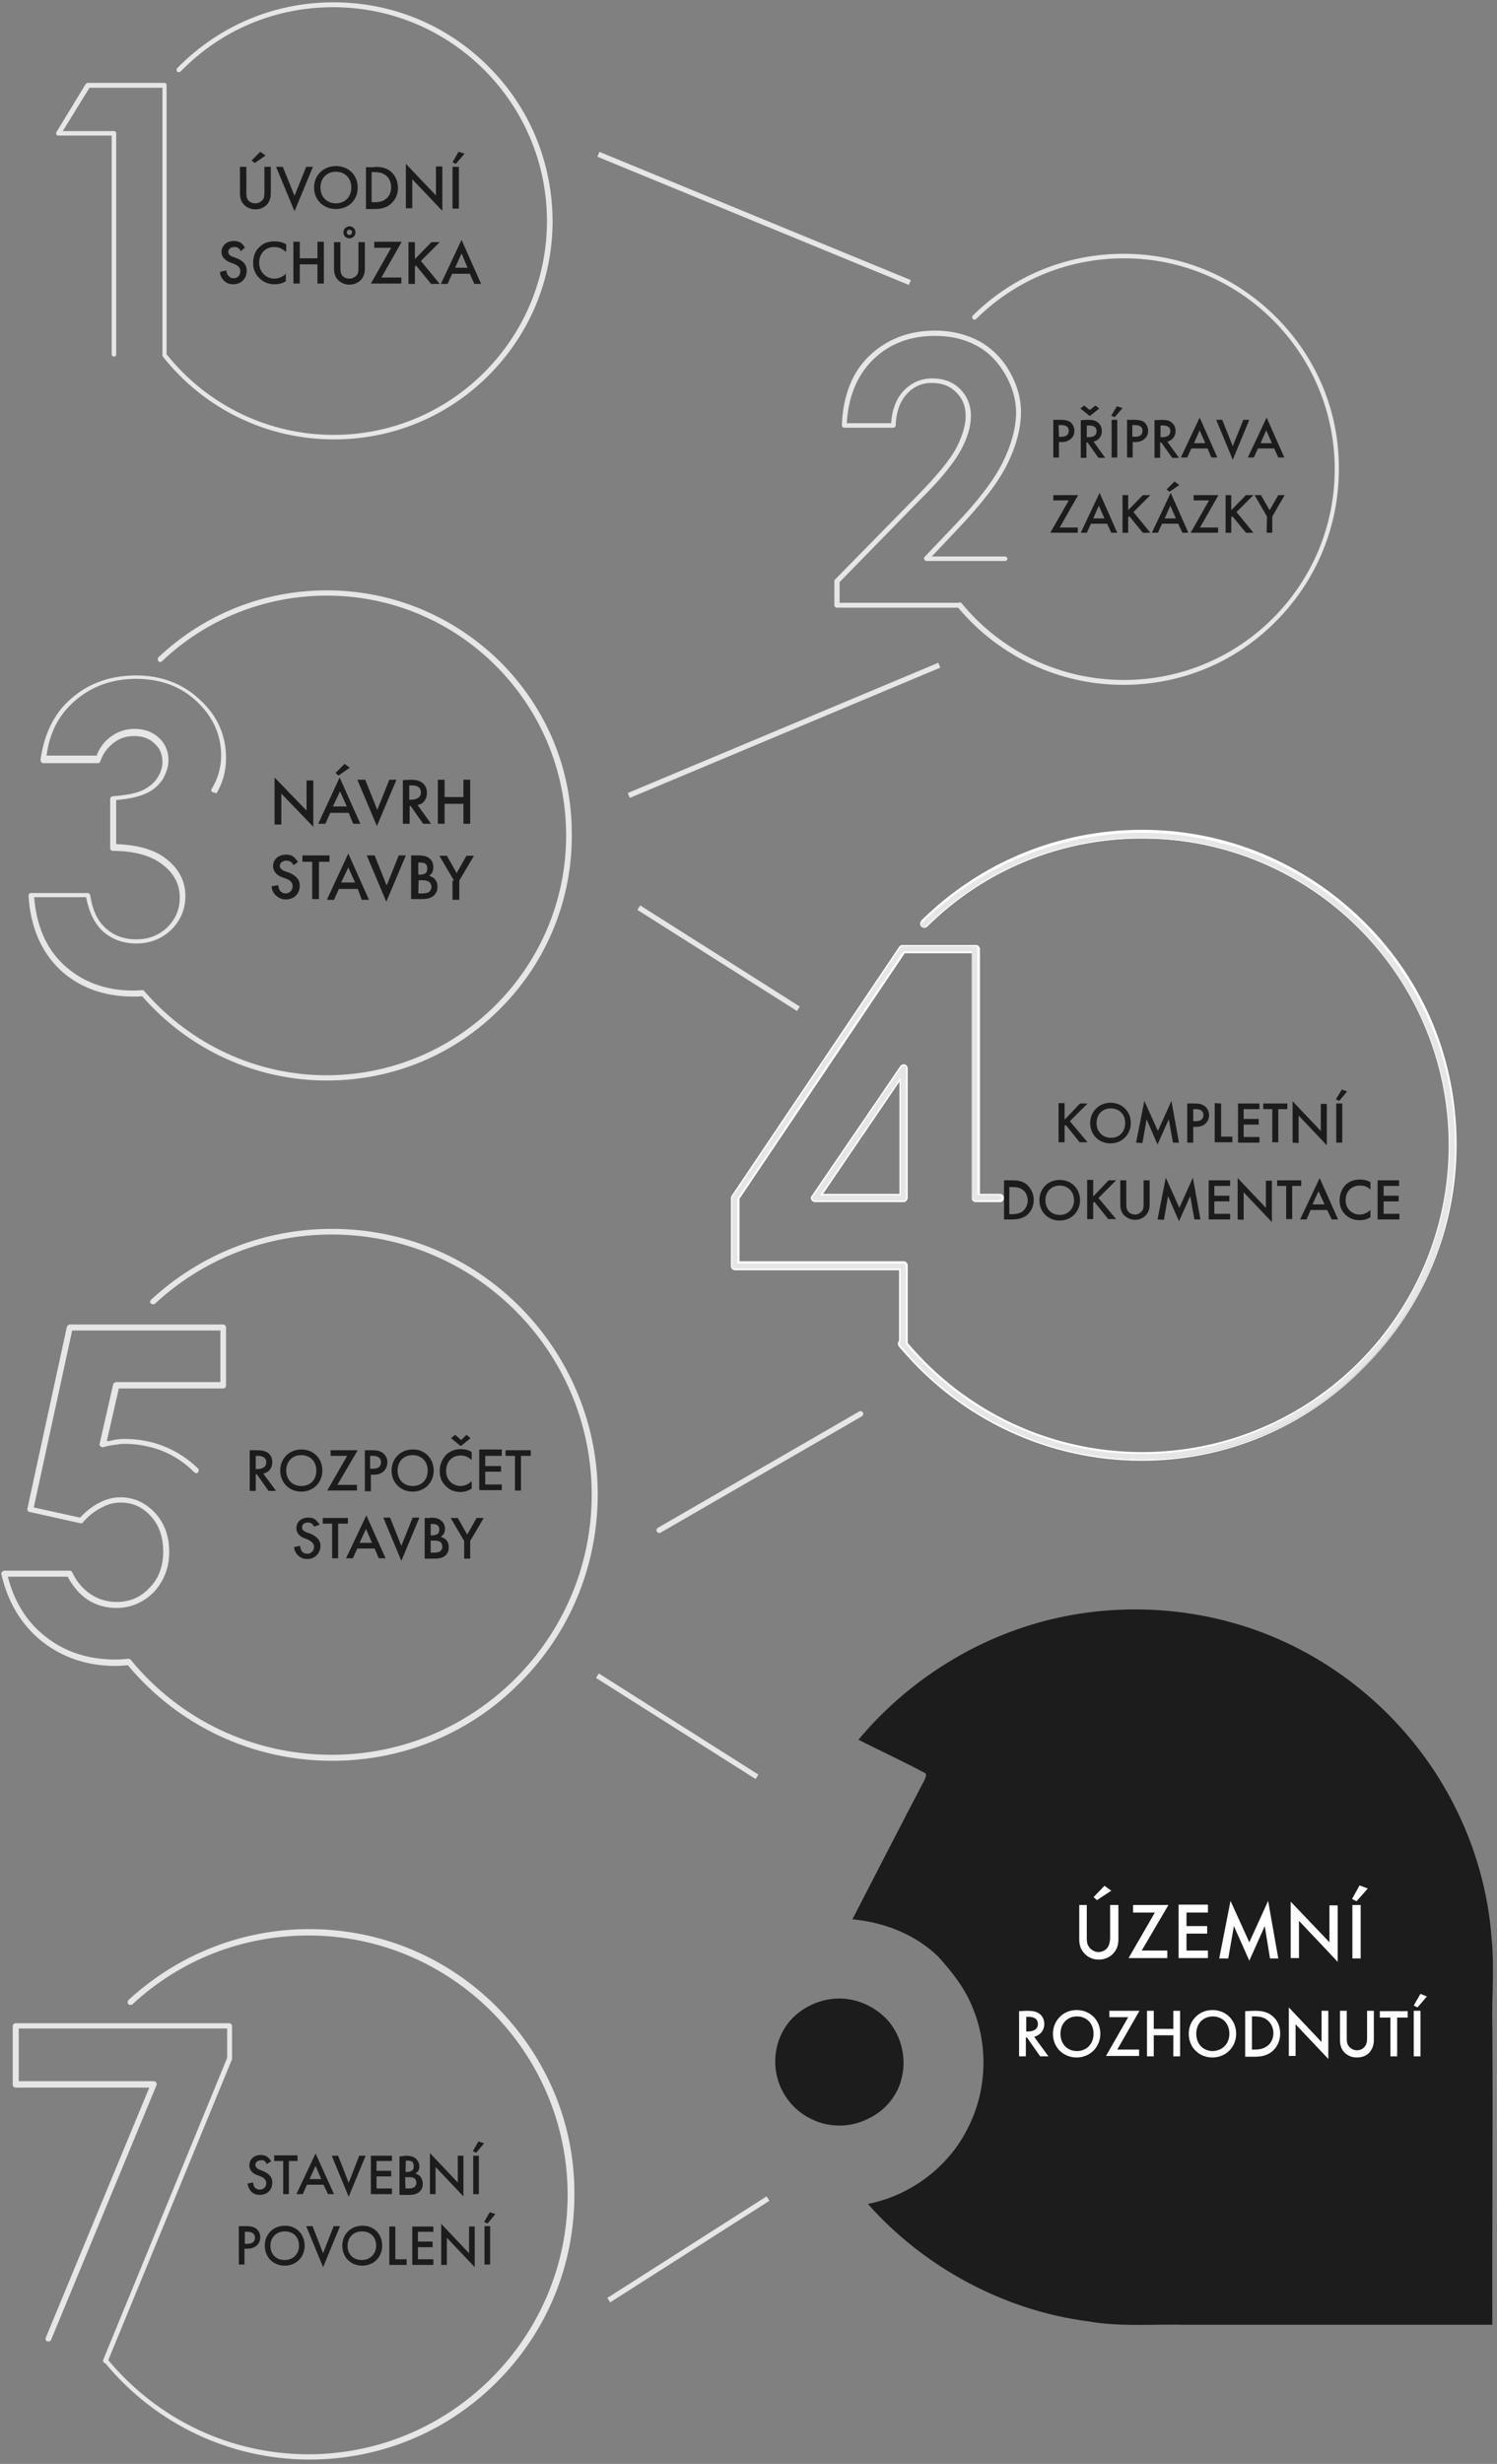 <?xml version="1.0" encoding="UTF-8" standalone="no"?><!DOCTYPE svg PUBLIC "-//W3C//DTD SVG 1.1//EN" "http://www.w3.org/Graphics/SVG/1.1/DTD/svg11.dtd"><svg width="100%" height="100%" viewBox="0 0 1658 2727" version="1.1" xmlns="http://www.w3.org/2000/svg" xmlns:xlink="http://www.w3.org/1999/xlink" xml:space="preserve" xmlns:serif="http://www.serif.com/" style="fill-rule:evenodd;clip-rule:evenodd;stroke-linejoin:round;stroke-miterlimit:2;"><rect x="0" y="0" width="1658" height="2727" fill="#808080" stroke="none"/><rect id="Artboard1" x="0" y="0" width="1657.42" height="2726.83" style="fill:none;"/><path d="M540.764,73.399c-45.834,-45.833 -106.667,-70.833 -171.25,-70.833c-65.834,0 -127.084,25.833 -173.334,72.917c-0.833,0.833 -0.833,2.5 0,3.75c0.834,0.833 2.5,0.833 3.75,-0c45,-46.25 105,-71.25 169.167,-71.25c130.417,-0 236.667,106.25 236.667,236.666c-0,130.417 -105.834,236.667 -236.25,236.667c-72.084,0 -139.584,-32.5 -185,-89.167l-0,-297.916c-0,-1.667 -1.25,-2.5 -2.5,-2.5l-84.584,-0c-0.833,-0 -1.666,0.416 -2.5,1.25l-32.5,53.333c-0.416,0.833 -0.416,2.083 0,2.5c0.417,0.833 1.25,1.25 2.5,1.25l58.75,0l0,242.083c0,1.667 1.25,2.5 2.5,2.5c1.667,0 2.5,-1.25 2.5,-2.5l0,-244.583c0,-1.667 -1.25,-2.5 -2.5,-2.5l-56.666,0l29.583,-47.917l80.833,0l0,295.417c0,0.417 0,1.25 0.417,2.083c46.25,58.334 115.417,91.667 189.583,91.667c64.584,0 125.417,-25 171.25,-70.833c45.834,-45.834 70.834,-106.667 70.834,-171.25c-0.417,-64.584 -25.417,-125.417 -71.25,-170.834Z" style="fill:#e6e6e6;fill-rule:nonzero;"/><g><path d="M272.847,184.649l0,27.917c0,2.5 0,5.417 1.25,7.917c1.25,2.5 4.583,4.583 8.75,4.583c4.167,0 7.083,-2.5 8.75,-4.583c1.25,-2.5 1.25,-5.417 1.25,-7.917l0,-27.917l7.083,0l0,29.584c0,3.75 -0.833,7.916 -4.166,12.083c-2.5,2.5 -6.667,5.417 -12.917,5.417c-6.25,-0 -10.417,-2.917 -12.917,-5.417c-3.333,-3.75 -4.166,-8.333 -4.166,-12.083l-0,-29.584l7.083,0Zm5.833,-7.083l9.584,-9.583l5.833,4.166l-12.083,8.334l-3.334,-2.917Z" style="fill:#1c1c1c;fill-rule:nonzero;"/><path d="M313.264,184.649l12.916,32.084l12.917,-32.084l7.5,0l-20.417,49.167l-20.416,-49.167l7.5,0Z" style="fill:#1c1c1c;fill-rule:nonzero;"/><path d="M396.18,207.566c0,13.75 -10,23.75 -24.166,23.75c-14.167,0 -24.167,-10.417 -24.167,-23.75c0,-13.333 10,-23.75 24.167,-23.75c14.166,0 24.166,10 24.166,23.75Zm-7.083,0c0,-10.417 -7.083,-17.5 -17.083,-17.5c-10,0 -17.084,7.083 -17.084,17.5c0,10.417 7.084,17.5 17.084,17.5c10,0 17.083,-7.083 17.083,-17.5Z" style="fill:#1c1c1c;fill-rule:nonzero;"/><path d="M414.93,184.649c6.25,0 12.084,0.834 17.084,4.584c5.416,4.166 8.75,10.833 8.75,18.75c-0,7.916 -3.334,14.166 -9.167,18.75c-5.417,3.75 -10.417,4.583 -17.083,4.583l-9.167,0l0,-46.25l9.583,0l0,-0.417Zm-3.333,39.167l3.333,0c3.334,0 8.334,-0.417 12.084,-3.333c3.333,-2.5 6.25,-6.667 6.25,-13.334c-0,-6.25 -2.917,-10.833 -6.25,-13.333c-4.167,-2.917 -8.75,-3.333 -12.5,-3.333l-2.917,-0l0,33.333Z" style="fill:#1c1c1c;fill-rule:nonzero;"/><path d="M449.514,230.483l-0,-49.167l33.333,35l0,-32.083l7.083,-0l0,49.166l-33.333,-35l0,32.084l-7.083,-0Z" style="fill:#1c1c1c;fill-rule:nonzero;"/><path d="M514.514,170.066l-9.584,11.25l-3.75,-1.667l6.667,-11.666l6.667,2.083Zm-6.25,14.583l-0,46.25l-7.084,0l0,-46.25l7.084,0Z" style="fill:#1c1c1c;fill-rule:nonzero;"/><path d="M266.597,277.983c-0.417,-0.834 -0.833,-2.084 -2.083,-2.917c-1.25,-1.25 -2.917,-1.667 -5,-1.667c-4.167,0 -6.667,2.5 -6.667,5.417c0,1.25 0.417,3.75 5,5.417l4.583,1.666c8.334,3.334 10.834,8.334 10.834,13.75c-0,8.75 -6.25,15 -15,15c-5.417,0 -8.334,-2.083 -10.834,-4.583c-2.5,-2.917 -3.75,-5.833 -3.75,-9.167l7.084,-1.666c-0,2.083 0.833,4.583 2.083,5.833c1.25,1.667 3.333,2.917 5.833,2.917c4.167,-0 7.5,-2.917 7.5,-7.917c0,-4.583 -3.75,-6.667 -6.666,-7.917l-4.584,-1.666c-3.75,-1.667 -9.583,-4.584 -9.583,-11.667c0,-6.25 5,-12.083 13.333,-12.083c5,-0 7.917,1.666 9.167,2.916c1.25,1.25 2.5,2.5 3.333,4.584l-4.583,3.75Z" style="fill:#1c1c1c;fill-rule:nonzero;"/><path d="M316.18,278.399c-5,-4.583 -10,-5 -12.5,-5c-10,0 -16.666,7.5 -16.666,17.5c-0,9.584 7.083,17.5 17.083,17.5c5.417,0 10,-2.916 12.5,-5.416l0,8.333c-4.583,2.917 -9.583,3.333 -12.5,3.333c-8.333,0 -13.75,-3.75 -16.25,-6.25c-5.417,-5 -7.5,-10.833 -7.5,-17.5c0,-8.333 3.333,-14.583 7.5,-17.916c4.583,-4.584 10.417,-5.834 16.667,-5.834c4.166,0 8.333,0.834 12.5,3.334l-0,7.916l-0.834,0Z" style="fill:#1c1c1c;fill-rule:nonzero;"/><path d="M332.014,285.899l19.583,0l0,-18.333l7.083,0l0,46.25l-7.083,0l0,-21.25l-19.583,0l-0,21.25l-7.084,0l0,-46.25l7.084,0l-0,18.333Z" style="fill:#1c1c1c;fill-rule:nonzero;"/><path d="M377.014,267.983l-0,27.916c-0,2.5 -0,5.417 1.25,7.917c1.25,2.5 4.583,4.583 8.75,4.583c4.166,0 7.083,-2.5 8.75,-4.583c1.25,-2.5 1.25,-5.417 1.25,-7.917l-0,-27.916l7.083,-0l0,29.583c0,3.75 -0.833,7.917 -4.167,12.083c-2.5,2.5 -6.666,5.417 -12.916,5.417c-6.25,0 -10.417,-2.917 -12.917,-5.417c-3.333,-3.75 -4.167,-8.333 -4.167,-12.083l0,-29.583l7.084,-0Zm10,-17.5c3.75,-0 6.666,2.916 6.666,6.666c0,3.75 -2.916,6.667 -6.666,6.667c-3.75,0 -6.667,-2.917 -6.667,-6.667c0,-3.75 3.333,-6.666 6.667,-6.666Zm-0,9.583c1.666,0 2.916,-1.25 2.916,-2.917c0,-1.666 -1.25,-2.916 -2.916,-2.916c-1.667,-0 -2.917,1.25 -2.917,2.916c0,1.667 1.25,2.917 2.917,2.917Z" style="fill:#1c1c1c;fill-rule:nonzero;"/><path d="M422.43,307.149l22.084,0l-0,6.667l-33.75,0l22.5,-39.583l-18.75,-0l-0,-6.667l30.416,0l-22.5,39.583Z" style="fill:#1c1c1c;fill-rule:nonzero;"/><path d="M459.93,286.316l17.917,-18.333l9.167,-0l-20.834,20.833l20.834,25.417l-9.584,-0l-16.666,-20.417l-1.25,1.25l-0,19.167l-7.084,-0l0,-46.25l7.084,-0l-0,18.333l0.416,0Z" style="fill:#1c1c1c;fill-rule:nonzero;"/><path d="M520.347,302.983l-19.583,-0l-5,11.25l-7.5,-0l22.916,-48.75l21.667,48.75l-7.5,-0l-5,-11.25Zm-2.5,-6.667l-6.667,-15.833l-7.083,15.833l13.75,0Z" style="fill:#1c1c1c;fill-rule:nonzero;"/></g><path d="M1413.26,350.899c-45,-45 -105,-70 -168.75,-70c-62.917,0 -122.5,24.167 -167.084,68.334c-0.833,0.833 -0.833,2.5 0,3.75c0.834,1.25 2.5,0.833 3.75,-0c43.75,-43.334 102.084,-67.084 163.75,-67.084c128.75,0 233.334,104.584 233.334,233.334c-0,128.75 -104.584,233.333 -233.334,233.333c-70,0 -135.416,-30.833 -180,-85c-0.833,-0.833 -2.5,-1.25 -3.333,-0.417l-131.667,0l0,-22.916l90,-92.084c22.084,-21.666 36.667,-40 44.167,-53.75c7.5,-13.75 11.25,-26.666 11.25,-37.916c0,-12.084 -4.167,-22.084 -12.083,-30c-7.917,-7.917 -18.334,-11.667 -30.834,-11.667c-12.916,0 -23.333,5 -32.083,14.167c-7.917,8.75 -12.5,20.833 -13.333,35.416l-49.167,0c1.667,-29.583 11.667,-53.333 29.167,-70.416c17.916,-17.5 40.833,-26.25 68.75,-26.25c17.5,-0 32.916,3.75 45.833,10.833c13.333,7.083 23.75,17.917 31.667,31.667c7.916,13.75 12.083,27.916 12.083,42.083c0,17.083 -5,35.417 -14.583,55c-9.584,19.583 -27.917,43.75 -53.75,70.417l-32.917,34.583c-0.833,0.833 -0.833,1.667 -0.417,2.917c0.417,0.833 1.25,1.666 2.5,1.666l87.084,0c1.25,0 2.5,-1.25 2.5,-2.5c-0,-1.25 -1.25,-2.5 -2.5,-2.5l-81.25,0l28.75,-30.416c26.25,-27.5 45,-51.667 55,-72.084c10,-20.416 15,-39.583 15,-57.5c-0,-15 -4.167,-30 -12.5,-44.583c-8.334,-14.583 -19.584,-25.833 -33.75,-33.75c-14.167,-7.5 -30.417,-11.667 -48.75,-11.667c-29.167,0 -53.75,9.584 -72.917,27.917c-19.167,18.333 -29.167,44.167 -30.417,76.667c0,0.833 0,1.25 0.834,2.083c0.416,0.417 1.25,0.833 1.666,0.833l54.584,0c1.25,0 2.5,-1.25 2.5,-2.5c0.416,-14.583 4.583,-26.25 12.083,-34.583c7.5,-8.333 16.667,-12.5 27.917,-12.5c11.25,0 20,3.333 27.083,10.417c7.083,7.083 10.417,15.416 10.417,26.25c-0,10.416 -3.75,22.5 -10.417,35.416c-7.083,13.334 -21.667,30.834 -43.333,52.917l-90.834,92.5c-0.416,0.417 -0.833,1.25 -0.833,1.667l0,27.083c0,1.25 1.25,2.5 2.5,2.5l134.583,0c45.417,54.167 112.084,85.417 182.917,85.417c63.75,-0 123.75,-24.584 168.75,-70c45,-45 70,-105 70,-168.75c0.417,-63.75 -24.583,-123.334 -69.583,-168.334Z" style="fill:#e6e6e6;fill-rule:nonzero;"/><g><path d="M1175.76,464.649c2.5,0 6.25,0.417 9.166,2.084c3.334,2.5 5,6.25 5,10c0,2.5 -0.416,6.25 -4.166,9.166c-3.334,2.917 -7.084,3.334 -10,3.334l-2.917,-0l0,17.083l-6.25,0l0,-41.667l9.167,0Zm-2.917,18.75l2.917,0c5.416,0 7.916,-2.5 7.916,-6.666c0,-2.5 -0.833,-6.25 -8.333,-6.25l-2.917,-0l0.417,12.916Z" style="fill:#1c1c1c;fill-rule:nonzero;"/><path d="M1213.26,448.816l4.166,3.333l-10.416,8.334l-10.417,-8.334l4.167,-3.333l6.25,5l6.25,-5Zm-8.75,15.833c5,0 8.333,0.417 10.833,2.5c4.583,2.917 5,7.917 5,10c0,5.834 -3.75,10.417 -9.167,11.667l12.917,17.917l-7.5,-0l-12.083,-17.084l-1.25,0l-0,17.084l-6.25,-0l-0,-41.667l7.5,-0.417Zm-0.834,19.167l2.084,0c1.666,0 8.75,0 8.75,-6.667c-0,-5.833 -5.417,-6.25 -8.75,-6.25l-2.084,0l0,12.917Z" style="fill:#1c1c1c;fill-rule:nonzero;"/><path d="M1243.26,451.733l-8.75,10l-3.75,-1.667l6.25,-10.417l6.25,2.084Zm-5.834,12.916l0,41.667l-6.25,0l0,-41.667l6.25,0Z" style="fill:#1c1c1c;fill-rule:nonzero;"/><path d="M1257.43,464.649c2.5,0 6.25,0.417 9.167,2.084c3.333,2.5 5,6.25 5,10c0,2.5 -0.417,6.25 -4.167,9.166c-3.333,2.917 -7.083,3.334 -10,3.334l-2.916,-0l-0,17.083l-6.25,0l-0,-41.667l9.166,0Zm-3.333,18.75l3.333,0c5.417,0 7.917,-2.5 7.917,-6.666c0,-2.5 -0.833,-6.25 -8.333,-6.25l-2.917,-0l0,12.916Z" style="fill:#1c1c1c;fill-rule:nonzero;"/><path d="M1286.18,464.649c5,0 8.334,0.417 10.834,2.5c4.583,2.917 5,7.917 5,10c-0,5.834 -3.75,10.417 -9.167,11.667l12.917,17.917l-7.5,-0l-12.084,-17.084l-1.25,0l0,17.084l-6.25,-0l0,-41.667l7.5,-0.417Zm-0.833,19.167l2.083,0c1.667,0 8.75,0 8.75,-6.667c0,-5.833 -5.416,-6.25 -8.75,-6.25l-2.083,0l0,12.917Z" style="fill:#1c1c1c;fill-rule:nonzero;"/><path d="M1337.43,496.316l-17.916,0l-4.584,10l-7.083,0l20.833,-44.167l19.584,44.167l-6.667,0l-4.167,-10Zm-2.5,-5.833l-6.25,-14.167l-6.25,14.167l12.5,-0Z" style="fill:#1c1c1c;fill-rule:nonzero;"/><path d="M1353.68,464.649l11.667,29.167l11.667,-29.167l6.666,0l-18.333,44.167l-18.333,-44.167l6.666,0Z" style="fill:#1c1c1c;fill-rule:nonzero;"/><path d="M1411.18,496.316l-17.916,0l-4.584,10l-6.666,0l20.833,-44.167l19.583,44.167l-6.666,0l-4.584,-10Zm-2.5,-5.833l-6.25,-14.167l-6.25,14.167l12.5,-0Z" style="fill:#1c1c1c;fill-rule:nonzero;"/><path d="M1173.68,583.816l20,0l0,5.833l-30.416,0l20.416,-35.833l-17.083,0l0,-5.833l27.5,-0l-20.417,35.833Z" style="fill:#1c1c1c;fill-rule:nonzero;"/><path d="M1226.18,579.649l-17.916,0l-4.584,10l-6.666,0l20.833,-44.166l19.583,44.166l-6.666,0l-4.584,-10Zm-2.916,-5.833l-6.25,-14.167l-6.25,14.167l12.5,0Z" style="fill:#1c1c1c;fill-rule:nonzero;"/><path d="M1249.51,564.649l16.25,-16.666l8.333,-0l-18.75,18.75l18.75,22.916l-8.333,0l-15,-18.333l-1.25,1.25l-0,17.083l-6.25,0l-0,-41.666l6.25,-0l-0,16.666Z" style="fill:#1c1c1c;fill-rule:nonzero;"/><path d="M1304.93,579.649l-17.916,0l-4.584,10l-6.666,0l20.833,-44.166l19.583,44.166l-6.666,0l-4.584,-10Zm-2.5,-5.833l-6.25,-14.167l-6.25,14.167l12.5,0Zm-10.416,-32.083l8.75,-8.75l5.416,3.75l-10.833,7.5l-3.333,-2.5Z" style="fill:#1c1c1c;fill-rule:nonzero;"/><path d="M1329.1,583.816l20,0l0,5.833l-30.417,0l20.417,-35.833l-17.083,0l-0,-5.833l27.5,-0l-20.417,35.833Z" style="fill:#1c1c1c;fill-rule:nonzero;"/><path d="M1363.68,564.649l16.25,-16.666l8.334,-0l-18.75,18.75l18.75,22.916l-8.334,0l-15,-18.333l-1.25,1.25l0,17.083l-6.25,0l0,-41.666l6.25,-0l0,16.666Z" style="fill:#1c1c1c;fill-rule:nonzero;"/><path d="M1403.26,571.733l-13.75,-23.75l7.083,-0l9.583,16.666l9.584,-16.666l7.083,-0l-13.75,23.75l0,17.916l-6.25,0l0.417,-17.916Z" style="fill:#1c1c1c;fill-rule:nonzero;"/></g><path d="M849.027,2430.87l-176.391,112.407l3.135,4.919l176.39,-112.406l-3.134,-4.92Z" style="fill:#e6e6e6;"/><path d="M839.971,1964.05l-176.725,-111.904l-3.121,4.929l176.725,111.904l3.121,-4.929Z" style="fill:#e6e6e6;"/><path d="M885.816,1114.02l-176.725,-111.904l-3.121,4.928l176.725,111.904l3.121,-4.928Z" style="fill:#e6e6e6;"/><path d="M951.597,1562.15l-222.917,128.75c-1.25,0.834 -2.083,2.5 -1.25,4.167c0.834,1.25 2.5,2.083 4.167,1.25l222.917,-128.75c1.25,-0.833 2.083,-2.5 1.25,-4.167c-1.25,-1.666 -2.917,-2.083 -4.167,-1.25Z" style="fill:#e6e6e6;fill-rule:nonzero;"/><path d="M1039.18,733.528l-343.904,144.17l2.255,5.379l343.904,-144.169l-2.255,-5.38Z" style="fill:#e6e6e6;"/><path d="M1008.79,309.985l-344.874,-141.895l-2.219,5.395l344.873,141.895l2.22,-5.395Z" style="fill:#e6e6e6;"/><path d="M235.347,876.733c-1.25,-0.834 -1.667,-2.5 -0.833,-3.75c6.666,-10.834 10.416,-23.334 10.416,-36.667c0,-22.917 -9.166,-43.333 -27.083,-60c-17.5,-16.667 -40.417,-25 -67.083,-25c-29.584,0 -55,10.417 -74.167,30.417c-13.333,13.75 -22.083,31.666 -25,54.583l55.417,0c2.916,-8.333 8.333,-15.417 15.416,-20.833c7.917,-5.834 16.667,-8.75 26.667,-8.75c10.833,-0 20,3.333 27.083,10c7.084,6.666 10.417,15 10.417,24.583c0,7.5 -2.5,14.583 -6.667,21.667c-4.583,6.666 -10.833,12.083 -18.75,15.416c-7.5,3.334 -17.916,5.834 -32.5,7.084l0,48.75c24.167,0.833 42.917,6.25 55.834,16.666c13.75,10.834 20.833,24.584 20.833,40.834c0,14.583 -5.417,27.083 -15.417,37.083c-10.416,10 -23.333,15.417 -38.75,15.417c-15,-0 -27.083,-4.584 -37.083,-13.334c-9.167,-8.333 -15.417,-20.833 -18.75,-37.916l-57.5,-0c2.5,31.666 13.333,56.666 32.5,74.583c20,18.75 45.833,28.75 77.083,28.75c3.334,0 7.084,-0.417 10.834,-0.417l0.416,0c0.417,0 0.417,0 0.417,0.417c0.417,0 0.417,0.417 0.417,0.417c0.416,-0 0.416,0.416 0.416,0.416l0.417,0.417c50.833,58.333 123.75,92.5 201.25,92.5c146.25,0 265.417,-119.167 265.417,-265.417c-0,-146.25 -118.75,-265.416 -265,-265.416c-68.334,-0 -133.334,25.833 -182.5,72.5c-1.25,1.25 -2.917,1.25 -3.75,0.416c-1.25,-1.25 -1.25,-3.333 -0.417,-4.583c50.833,-47.917 116.667,-74.167 186.667,-74.167c72.5,0 140.416,28.334 192.083,79.167c50.833,50.833 79.167,117.917 79.167,190c0.833,71.667 -27.084,140.833 -77.5,192.083c-51.25,52.5 -120.417,81.25 -193.75,81.25c-78.75,0 -152.917,-34.166 -204.584,-93.333c-3.333,0.417 -6.666,0.417 -10,0.417c-32.916,-0 -60.416,-10.417 -81.25,-30c-20.833,-20 -32.5,-47.5 -34.583,-81.667c0,-0.833 0.417,-1.667 0.833,-2.083c0.834,-0.834 1.25,-0.834 2.084,-0.834l62.5,0c1.25,0 2.916,1.25 2.916,2.5c2.5,16.667 8.334,28.75 17.5,36.667c8.75,7.917 20,12.083 33.334,12.083c14.166,0 25.416,-4.583 34.583,-13.333c9.167,-9.167 13.75,-20 13.75,-32.917c0,-14.166 -5.833,-26.25 -18.75,-36.25c-12.5,-10 -31.25,-15.416 -55.417,-15.416c-1.666,-0 -2.916,-1.25 -2.916,-2.917l-0,-54.583c-0,-1.25 1.25,-2.917 2.916,-2.917c15,-1.25 26.25,-3.333 32.917,-6.667c7.083,-3.333 12.5,-7.916 16.25,-13.333c3.75,-5.833 5.833,-11.667 5.833,-17.917c0,-8.333 -2.916,-15.416 -8.75,-20.416c-5.833,-5.834 -13.333,-8.334 -22.916,-8.334c-8.334,0 -16.25,2.5 -22.917,7.917c-6.667,5.417 -11.667,12.083 -14.167,20c-0.416,1.25 -1.25,2.083 -2.916,2.083l-60.417,0c-0.833,0 -1.667,-0.416 -2.083,-1.25c-0.834,-0.833 -0.834,-1.25 -0.834,-2.5c3.334,-25 12.5,-45.833 27.084,-61.25c20.833,-21.666 47.5,-32.083 78.75,-32.083c27.916,0 52.083,9.167 70.833,27.083c19.167,17.5 28.75,39.167 28.75,64.167c0,14.167 -3.333,27.5 -10.833,39.583c-1.25,-1.666 -2.917,-0.833 -4.167,-1.666Z" style="fill:#e6e6e6;fill-rule:nonzero;"/><g><path d="M1510.35,1022.57c-65.417,-65.417 -152.917,-102.083 -245.833,-102.083c-91.667,-0 -178.75,35.416 -243.75,100c-1.25,1.25 -1.667,3.75 -0,5.416c1.25,1.25 3.75,1.667 5.416,0c63.75,-62.916 148.75,-97.916 238.75,-97.916c187.5,-0 340,152.5 340,340c0,187.5 -152.5,340 -340,340c-100.833,-0 -195.416,-44.167 -260,-120.834l0,-86.25c0,-2.083 -1.666,-3.75 -3.75,-3.75l-182.916,0l-0,-70.416l182.916,-272.5l75.417,-0l0,271.666c0,2.084 1.667,3.75 3.75,3.75l26.667,0c2.083,0 3.75,-1.666 3.75,-3.75c-0,-2.083 -1.667,-3.75 -3.75,-3.75l-22.917,0l0,-271.666c0,-2.084 -1.667,-3.75 -3.75,-3.75l-80.833,-0c-1.25,-0 -2.5,0.833 -3.334,1.666l-185.416,275.417c-0.834,0.833 -0.834,1.25 -0.834,2.083l0,75c0,2.084 1.667,3.75 3.75,3.75l182.917,0l0,78.75c-1.667,1.25 -2.083,3.75 -0.833,5.417c0.416,0.417 0.833,0.833 0.833,0.833c0.417,0.834 0.833,2.084 2.083,2.084c66.667,78.333 162.5,123.333 265.417,123.333c92.917,0 180.417,-36.25 245.833,-102.083c65.417,-65.417 102.084,-152.917 102.084,-245.834c-0,-92.083 -35.834,-179.166 -101.667,-244.583Z" style="fill:#e6e6e6;fill-rule:nonzero;"/><path d="M1264.51,1616.73c-102.5,-0 -199.584,-45 -266.25,-123.334c-0.834,-0.833 -1.667,-1.25 -2.084,-2.5l-0.833,-0.833c-0.833,-0.833 -0.833,-2.083 -0.833,-3.333c-0,-1.25 0.833,-2.084 1.25,-2.917l-0,-77.917l-181.667,0c-2.5,0 -4.583,-2.083 -4.583,-4.583l-0,-75.417c-0,-0.833 0.416,-2.083 0.833,-2.5l185.417,-275.416c0.833,-1.25 2.083,-2.084 3.75,-2.084l81.25,0c2.5,0 4.583,2.084 4.583,4.584l0,270.833l22.083,0c2.5,0 4.584,2.083 4.584,4.583c-0,2.917 -2.084,4.584 -4.584,4.584l-26.666,-0c-2.5,-0 -4.584,-2.084 -4.584,-4.584l0,-270.833l-74.166,0l-182.917,271.667l0,69.166l181.667,0c2.5,0 4.583,2.084 4.583,4.584l0,85.833c64.583,76.667 159.167,120.833 259.583,120.833c187.084,0 339.584,-152.083 339.584,-339.583c-0,-187.5 -152.5,-339.583 -339.584,-339.583c-89.583,-0 -174.166,34.583 -237.916,97.5c-0.834,0.833 -2.084,1.25 -3.334,1.25c-0.833,-0 -2.5,-0.834 -3.333,-1.25c-0.833,-0.834 -1.25,-2.084 -1.25,-3.334c0,-0.833 0.833,-2.5 1.25,-3.333c65.417,-64.583 152.5,-100.417 244.583,-100.417c92.917,0 180.417,36.667 246.25,102.084c66.25,65.833 102.084,152.916 102.084,246.25c-0,93.333 -36.667,180.416 -102.084,246.25c-65.833,67.083 -153.75,103.75 -246.666,103.75Zm-265,-569.167c-0.834,0 -2.084,0.833 -2.5,1.25l-185.417,275.417c-0.417,0.833 -0.833,0.833 -0.833,1.666l-0,75.417c-0,1.667 1.25,2.917 2.916,2.917l183.75,-0l0,80l-0.416,0.416c-0.834,0.834 -0.834,1.25 -0.834,2.084c0,0.833 0.417,1.666 0.834,2.083l0.833,0.833c0.417,0.834 0.833,1.25 1.667,2.084l0.416,0.416c66.25,78.334 162.5,122.917 265,122.917c92.917,0 179.584,-36.25 245,-101.667c65.417,-65.416 101.667,-152.5 101.667,-245c0,-92.916 -36.25,-179.583 -101.667,-245c-65.416,-65.416 -152.5,-101.666 -245,-101.666c-91.666,-0 -177.916,35.416 -243.75,99.583c-0.833,0.833 -0.833,1.25 -0.833,2.083c0,0.834 0.417,1.667 0.833,2.084c0.834,0.833 1.25,0.833 2.084,0.833c0.833,0 1.666,-0.417 2.083,-0.833c64.167,-62.917 148.75,-98.334 239.167,-98.334c187.916,0 340.833,152.917 340.833,340.834c0,187.916 -152.917,341.25 -340.833,341.25c-100.834,-0 -195.834,-44.167 -260.834,-121.25l-0.416,-0.417l-0,-86.25c-0,-1.667 -1.25,-2.917 -2.917,-2.917l-183.75,0l0,-71.666l183.75,-273.75l76.25,-0l0,272.5c0,1.666 1.25,2.916 2.917,2.916l26.666,0c1.667,0 2.917,-1.25 2.917,-2.916c0,-1.667 -1.25,-2.917 -2.917,-2.917l-23.75,0l0,-272.5c0,-1.667 -1.25,-2.917 -2.916,-2.917l-80,0l-0,0.417Z" style="fill:#fff;fill-rule:nonzero;"/></g><g><path d="M997.43,1180.48l-97.916,143.333c-0.834,0.833 -0.834,2.917 -0.417,3.75c0.833,1.25 2.083,2.083 3.333,2.083l97.917,0c2.083,0 3.75,-1.666 3.75,-3.75l0,-143.333c0,-1.667 -0.833,-3.333 -2.917,-3.333c-1.25,-0.834 -2.916,-0.417 -3.75,1.25Zm-0.416,141.25l-87.084,-0l87.084,-127.084l-0,127.084Z" style="fill:#e6e6e6;fill-rule:nonzero;"/><path d="M1000.76,1330.48l-97.917,-0c-1.667,-0 -3.333,-0.834 -4.167,-2.5c-0.833,-1.25 -0.833,-3.334 0.417,-4.584l97.917,-143.333c0.833,-1.667 3.333,-2.5 5,-2.083c2.083,0.833 3.333,2.5 3.333,4.583l0,143.333c-0.417,2.5 -2.083,4.584 -4.583,4.584Zm-2.5,-149.584l-97.917,143.334c-0.833,0.833 -0.833,2.083 -0.417,2.916c0.834,0.834 1.667,1.667 2.917,1.667l97.917,0c1.666,0 2.916,-1.25 2.916,-2.917l0,-143.333c0,-1.25 -0.833,-2.5 -2.083,-2.917c-1.25,-0.416 -2.917,0 -3.333,1.25Zm-0.834,142.084l-89.166,-0l89.166,-130.417l0,130.417Zm-85.833,-1.667l84.583,0l0,-124.167l-84.583,124.167Z" style="fill:#fff;fill-rule:nonzero;"/></g><g><path d="M1179.51,1238.82l16.666,-17.5l8.334,0l-19.584,19.583l19.584,23.334l-8.75,-0l-15.417,-19.167l-1.25,1.25l0,17.917l-6.667,-0l0,-43.334l6.667,0l0,17.917l0.417,0Z" style="fill:#1c1c1c;fill-rule:nonzero;"/><path d="M1252.43,1242.98c0,12.5 -9.583,22.5 -22.5,22.5c-12.916,-0 -22.5,-9.584 -22.5,-22.5c0,-12.5 9.584,-22.5 22.5,-22.5c12.917,-0 22.5,9.583 22.5,22.5Zm-6.25,-0c0,-9.584 -6.666,-16.25 -15.833,-16.25c-9.583,-0 -15.833,6.666 -15.833,16.25c-0,9.583 6.666,16.25 15.833,16.25c9.167,0.416 15.833,-6.667 15.833,-16.25Z" style="fill:#1c1c1c;fill-rule:nonzero;"/><path d="M1258.26,1264.65l9.166,-46.25l15,33.334l15,-33.334l8.334,46.25l-6.667,0l-4.583,-25.833l-12.5,27.917l-12.084,-27.917l-4.583,26.25l-7.083,-0.417Z" style="fill:#1c1c1c;fill-rule:nonzero;"/><path d="M1324.1,1221.32c2.917,0 6.667,0.417 9.583,2.5c3.75,2.5 5.417,6.667 5.417,10.417c0,2.5 -0.833,6.666 -4.167,9.583c-3.333,2.917 -7.5,3.333 -10.416,3.333l-2.917,0l0,17.5l-6.667,0l0,-43.333l9.167,0Zm-2.5,19.583l2.917,0c5.833,0 8.333,-2.916 8.333,-6.666c0,-2.5 -0.833,-6.667 -8.333,-6.667l-2.917,0l0,13.333Z" style="fill:#1c1c1c;fill-rule:nonzero;"/><path d="M1352.43,1221.32l0,36.667l12.5,-0l0,6.25l-19.583,-0l0,-43.334l7.083,0.417Z" style="fill:#1c1c1c;fill-rule:nonzero;"/><path d="M1394.93,1227.57l-17.5,0l0,10.833l16.667,0l0,6.25l-16.667,0l0,13.75l17.5,0l0,6.25l-23.75,0l0,-43.333l23.75,0l0,6.25Z" style="fill:#1c1c1c;fill-rule:nonzero;"/><path d="M1415.76,1227.57l-0,36.667l-6.667,-0l0,-36.667l-10,0l0,-6.25l26.667,0l-0,6.25l-10,0Z" style="fill:#1c1c1c;fill-rule:nonzero;"/><path d="M1431.6,1264.65l0,-45.833l31.25,32.917l0,-30l6.667,-0l-0,45.833l-31.25,-32.917l-0,30.417l-6.667,-0.417Z" style="fill:#1c1c1c;fill-rule:nonzero;"/><path d="M1492.01,1207.98l-8.75,10.416l-3.75,-1.666l6.666,-10.834l5.834,2.084Zm-5.417,13.333l0,43.333l-6.667,0l0,-43.333l6.667,0Z" style="fill:#1c1c1c;fill-rule:nonzero;"/><path d="M1120.76,1306.32c6.25,0 11.25,0.833 15.833,4.167c5,4.166 8.333,10.416 8.333,17.5c0,7.083 -2.916,13.333 -8.333,17.5c-5,3.333 -10,4.166 -15.833,4.166l-8.75,0l-0,-43.333l8.75,0Zm-2.917,37.5l2.917,0c3.333,0 7.916,-0.417 11.666,-2.917c2.917,-2.5 5.834,-6.666 5.834,-12.083c-0,-5.833 -2.917,-10.417 -5.834,-12.083c-3.75,-2.917 -8.333,-2.917 -11.666,-2.917l-2.917,0l0,30Z" style="fill:#1c1c1c;fill-rule:nonzero;"/><path d="M1196.18,1328.4c0,12.5 -9.583,22.5 -22.5,22.5c-12.916,0 -22.5,-9.583 -22.5,-22.5c0,-12.916 9.584,-22.5 22.5,-22.5c12.917,0 22.5,9.584 22.5,22.5Zm-6.666,0c-0,-9.583 -6.667,-16.25 -15.834,-16.25c-9.166,0 -15.833,6.667 -15.833,16.25c0,9.584 6.667,16.25 15.833,16.25c9.167,0 15.834,-6.666 15.834,-16.25Z" style="fill:#1c1c1c;fill-rule:nonzero;"/><path d="M1211.18,1323.82l16.667,-17.5l8.333,0l-19.583,19.583l19.583,23.334l-8.75,-0l-15.416,-19.167l-1.25,1.25l-0,17.917l-6.667,-0l0,-43.334l6.667,0l-0,17.917l0.416,0Z" style="fill:#1c1c1c;fill-rule:nonzero;"/><path d="M1247.43,1306.32l0,25.833c0,2.5 0,5 1.25,7.5c1.25,2.084 4.167,4.584 8.334,4.584c4.166,-0 6.666,-2.5 8.333,-4.584c1.25,-2.5 1.25,-5 1.25,-7.5l0,-25.833l6.667,0l-0,27.5c-0,3.333 -0.834,7.5 -4.167,11.25c-2.5,2.5 -6.25,5 -12.083,5c-5.834,0 -9.584,-2.917 -12.084,-5c-3.333,-3.75 -4.166,-7.917 -4.166,-11.25l-0,-27.5l6.666,0Z" style="fill:#1c1c1c;fill-rule:nonzero;"/><path d="M1282.01,1349.65l9.166,-46.25l15,33.334l15,-33.334l8.334,46.25l-6.667,0l-4.583,-25.833l-12.5,27.917l-12.084,-27.917l-4.583,26.25l-7.083,-0.417Z" style="fill:#1c1c1c;fill-rule:nonzero;"/><path d="M1362.43,1312.57l-17.5,0l0,10.833l16.667,0l0,6.25l-16.667,0l0,13.75l17.5,0l0,6.25l-23.75,0l0,-43.333l23.75,0l0,6.25Z" style="fill:#1c1c1c;fill-rule:nonzero;"/><path d="M1370.76,1349.65l-0,-45.833l31.25,32.917l-0,-30l6.666,-0l0,45.833l-31.25,-32.917l0,30.417l-6.666,-0.417Z" style="fill:#1c1c1c;fill-rule:nonzero;"/><path d="M1431.18,1312.57l0,36.667l-6.666,-0l-0,-36.667l-10,0l-0,-6.25l26.666,0l0,6.25l-10,0Z" style="fill:#1c1c1c;fill-rule:nonzero;"/><path d="M1469.93,1339.23l-18.333,-0l-4.583,10.416l-7.084,0l21.667,-45.833l20.417,45.833l-7.084,0l-5,-10.416Zm-2.916,-6.25l-6.667,-14.584l-6.667,14.584l13.334,-0Z" style="fill:#1c1c1c;fill-rule:nonzero;"/><path d="M1517.85,1316.73c-4.583,-4.584 -9.167,-4.584 -11.667,-4.584c-9.583,0 -15.833,6.667 -15.833,16.25c0,9.167 6.667,15.834 15.833,15.834c5,-0 9.167,-2.917 11.667,-5l0,7.916c-4.583,2.917 -8.75,3.334 -12.083,3.334c-7.917,-0 -12.5,-3.334 -15.417,-5.834c-5,-4.583 -6.667,-10.416 -6.667,-16.25c0,-7.916 3.334,-13.75 6.667,-17.083c4.583,-4.167 9.583,-5.833 15.833,-5.833c4.167,-0 7.917,0.833 11.667,2.916l0,8.334Z" style="fill:#1c1c1c;fill-rule:nonzero;"/><path d="M1549.93,1312.57l-17.5,0l0,10.833l16.667,0l0,6.25l-16.667,0l0,13.75l17.5,0l0,6.25l-24.166,0l-0,-43.333l23.75,0l-0,6.25l0.416,0Z" style="fill:#1c1c1c;fill-rule:nonzero;"/></g><path d="M219.097,1629.65c1.25,-1.25 1.25,-3.75 0,-4.583c-22.083,-21.25 -49.583,-32.5 -81.667,-32.5c-3.75,0 -7.916,0.417 -11.666,1.25c-2.084,0.417 -4.584,1.25 -7.5,1.25l13.333,-58.333l115.417,-0c1.666,-0 3.333,-1.25 3.333,-3.334l0,-64.166c0,-1.667 -1.25,-3.334 -3.333,-3.334l-169.584,0c-1.25,0 -2.916,1.25 -3.333,2.5l-43.75,201.25c-0.417,1.667 0.833,3.75 2.5,3.75l56.25,12.5c1.25,0.417 2.083,0 2.917,-1.25c6.666,-7.5 13.75,-12.916 20.833,-16.25c6.667,-3.75 13.75,-5.416 20.833,-5.416c13.334,-0 24.167,5 33.334,15c9.166,10 13.75,23.333 13.75,39.166c-0,16.25 -5,30 -15,40c-10,10.834 -22.084,15.834 -36.667,15.834c-10.417,-0 -20,-2.917 -28.333,-8.334c-8.334,-5.416 -15.834,-13.75 -20.834,-24.583c-0.416,-1.25 -1.666,-1.667 -2.916,-1.667l-72.084,0c-1.25,0 -1.666,0.417 -2.5,1.25c-0.833,0.834 -1.25,1.667 -0.833,2.917c7.083,30.833 22.083,55.833 45,74.167c22.917,17.916 50,27.083 81.667,27.083c4.583,0 8.75,-0.417 13.333,-0.833c56.25,67.5 138.75,105.833 226.25,105.833c78.75,0 152.5,-30.417 207.917,-86.25c55,-55 85.416,-127.917 86.25,-205.833c0.833,-77.917 -30,-152.917 -84.167,-208.334c-55.833,-57.083 -130.417,-88.333 -210.417,-88.333c-74.583,0 -145.416,27.917 -200,78.333c-1.25,1.25 -1.666,2.917 -0.416,4.167c1.25,1.25 3.75,1.25 4.583,0.417c53.333,-49.584 122.917,-76.667 195.833,-76.667c158.75,0 287.917,129.167 287.917,287.917c0,158.75 -129.167,287.916 -287.917,287.916c-86.25,0 -167.5,-37.916 -222.5,-105l-0.833,-0.833l-0.417,0c-0.833,-0.417 -1.25,-0.417 -1.666,-0.417c-4.584,0.417 -9.167,0.834 -14.167,0.834c-30,-0 -55.833,-8.334 -77.5,-25.417c-20.833,-16.25 -34.583,-38.75 -41.667,-66.25l66.25,0c5.834,10.833 13.334,19.583 22.084,25.417c9.583,6.25 20.416,9.166 32.083,9.166c15.833,0 30,-6.25 41.25,-17.5c10.833,-11.666 17.083,-26.666 17.083,-44.583c0,-17.5 -5.416,-32.083 -15.833,-43.333c-10.833,-11.25 -23.333,-17.084 -38.333,-17.084c-7.917,0 -15.834,2.084 -23.75,6.25c-7.084,3.75 -14.167,9.167 -20.834,16.25l-51.25,-11.25l42.5,-195.833l164.167,0l0,57.083l-115.417,0c-1.25,0 -2.916,1.25 -3.333,2.5l-15,65.834c-0.417,1.25 0,2.083 1.25,2.916c1.25,0.834 2.083,1.25 2.917,0.834c3.75,-1.25 7.916,-2.084 11.666,-2.5c3.75,-0.417 7.5,-1.25 10.834,-1.25c30.416,-0 56.666,10.416 77.083,30.416c2.083,2.5 4.167,2.5 5,1.25Z" style="fill:#e6e6e6;fill-rule:nonzero;"/><g><path d="M284.514,1605.07c5.416,0 8.75,0.833 11.666,2.5c5,3.333 5.417,8.333 5.417,10.833c0,6.25 -3.75,11.25 -10,12.5l14.167,19.167l-8.334,0l-12.916,-18.333l-1.25,-0l-0,18.333l-6.667,0l0,-45l7.917,0Zm-1.25,20.833l2.083,0c1.667,0 9.583,-0.416 9.583,-7.5c0,-6.25 -6.25,-7.083 -9.166,-7.083l-2.5,0l-0,14.583Z" style="fill:#1c1c1c;fill-rule:nonzero;"/><path d="M357.014,1627.57c-0,13.333 -10,23.333 -23.334,23.333c-13.333,0 -23.333,-10 -23.333,-23.333c0,-13.333 10,-23.333 23.333,-23.333c13.75,-0 23.334,10 23.334,23.333Zm-6.667,0c0,-10 -6.667,-17.083 -16.667,-17.083c-10,-0 -16.666,7.083 -16.666,17.083c-0,10 6.666,17.083 16.666,17.083c10,0 16.667,-6.666 16.667,-17.083Z" style="fill:#1c1c1c;fill-rule:nonzero;"/><path d="M373.68,1643.4l21.667,0l0,6.25l-32.917,0l22.084,-38.333l-18.334,0l0,-6.25l30,0l-22.5,38.333Z" style="fill:#1c1c1c;fill-rule:nonzero;"/><path d="M413.264,1605.07c2.916,0 6.666,0.417 10,2.5c3.75,2.5 5.833,6.667 5.833,10.833c0,2.5 -0.833,6.667 -4.167,10c-3.75,3.334 -7.916,3.75 -10.833,3.75l-3.333,0l-0,18.334l-6.667,-0l0,-45.417l9.167,0Zm-3.334,20.417l3.334,-0c6.25,-0 8.75,-2.917 8.75,-7.084c-0,-2.5 -1.25,-7.083 -8.75,-7.083l-3.334,0l0,14.167Z" style="fill:#1c1c1c;fill-rule:nonzero;"/><path d="M480.347,1627.57c0,13.333 -10,23.333 -23.333,23.333c-13.334,0 -23.334,-10 -23.334,-23.333c0,-13.333 10,-23.333 23.334,-23.333c13.333,-0.417 23.333,10 23.333,23.333Zm-6.667,0c0,-10 -6.666,-17.083 -16.666,-17.083c-10,-0 -16.667,7.083 -16.667,17.083c0,10 6.667,17.083 16.667,17.083c10,0 16.666,-6.666 16.666,-17.083Z" style="fill:#1c1c1c;fill-rule:nonzero;"/><path d="M522.43,1615.9c-5,-4.583 -9.583,-5 -12.083,-5c-10,0 -16.25,7.084 -16.25,17.084c0,9.583 6.667,16.666 16.25,16.666c5.417,0 9.583,-2.916 12.083,-5.416l0,8.333c-4.583,2.917 -9.166,3.75 -12.5,3.75c-8.333,0 -13.333,-3.75 -15.833,-6.25c-5.417,-5 -7.083,-10.833 -7.083,-17.083c-0,-8.334 3.75,-14.167 7.083,-17.917c4.583,-4.167 10,-6.25 16.25,-6.25c4.167,0 8.333,0.833 12.083,3.333l0,8.75Zm-5.833,-27.916l4.583,3.75l-10.833,8.75l-10.833,-8.75l4.583,-3.75l6.667,5.833l5.833,-5.833Z" style="fill:#1c1c1c;fill-rule:nonzero;"/><path d="M555.764,1611.32l-18.334,0l0,11.25l17.5,0l0,6.25l-17.5,0l0,14.167l18.334,-0l-0,6.25l-25,-0l-0,-45l25,-0l-0,7.083Z" style="fill:#1c1c1c;fill-rule:nonzero;"/><path d="M577.014,1611.32l-0,38.333l-6.667,0l0,-38.333l-10.417,0l0,-6.25l27.917,0l0,6.25l-10.833,0Z" style="fill:#1c1c1c;fill-rule:nonzero;"/><path d="M347.847,1689.65c-0.417,-1.25 -1.25,-2.083 -2.083,-2.916c-1.25,-1.25 -2.917,-1.667 -5,-1.667c-4.167,0 -6.25,2.5 -6.25,5.417c-0,1.25 0.416,3.75 5,5.416l4.583,1.667c8.333,3.75 10.833,8.333 10.833,13.333c0,8.334 -6.25,14.584 -14.583,14.584c-5.417,-0 -8.333,-2.084 -10.833,-4.584c-2.5,-2.916 -3.75,-5.833 -3.75,-8.75l6.666,-1.25c0,2.084 0.834,4.167 1.667,5.834c1.25,1.666 3.333,2.916 6.25,2.916c4.167,0 7.5,-3.333 7.5,-7.5c0,-4.583 -3.75,-6.25 -6.25,-7.916l-4.167,-1.667c-3.75,-1.25 -9.166,-4.583 -9.166,-11.25c-0,-6.25 4.583,-11.667 13.333,-11.667c5,0 7.5,1.667 8.75,3.334c1.25,1.25 2.5,2.5 3.75,4.583l-6.25,2.083Z" style="fill:#1c1c1c;fill-rule:nonzero;"/><path d="M374.514,1686.32l-0,38.333l-6.667,0l0,-38.333l-10.417,0l0,-6.25l27.917,0l0,6.25l-10.833,0Z" style="fill:#1c1c1c;fill-rule:nonzero;"/><path d="M414.93,1713.82l-19.166,0l-5,10.833l-7.5,0l22.5,-47.5l21.25,47.5l-7.5,0l-4.584,-10.833Zm-2.916,-6.25l-6.667,-15.417l-7.083,15.417l13.75,0Z" style="fill:#1c1c1c;fill-rule:nonzero;"/><path d="M432.014,1679.65l12.5,31.25l12.5,-31.25l7.5,0l-20,47.917l-20,-47.917l7.5,0Z" style="fill:#1c1c1c;fill-rule:nonzero;"/><path d="M476.597,1679.65c5.833,0 9.583,0.834 12.5,3.75c2.5,2.084 3.75,5.417 3.75,8.75c0,1.667 -0.417,3.75 -1.25,5.417c-1.25,1.667 -2.5,2.5 -3.333,3.333c0.833,0.417 3.75,1.25 5.833,3.334c2.5,2.5 2.917,5.833 2.917,8.333c-0,3.333 -0.834,5.833 -2.917,8.333c-3.75,3.75 -9.167,4.167 -12.917,4.167l-10.833,0l0,-45l6.25,0l0,-0.417Zm0.417,19.584l2.083,-0c1.667,-0 3.75,-0.417 5.833,-1.667c1.25,-1.25 1.667,-3.75 1.667,-5c0,-1.25 -0.417,-2.917 -1.667,-4.167c-1.25,-1.25 -3.75,-1.666 -5.416,-1.666l-2.5,-0l-0,12.5Zm-0,19.166l4.166,0c2.084,0 5,-0.416 6.667,-1.666c1.25,-1.25 2.083,-2.917 2.083,-5c0,-1.667 -0.833,-3.75 -1.666,-4.584c-1.667,-1.666 -4.584,-2.083 -7.084,-2.083l-4.166,0l-0,13.333Z" style="fill:#1c1c1c;fill-rule:nonzero;"/><path d="M514.097,1705.48l-15,-25.417l7.917,0l10.416,18.333l10.417,-18.333l7.917,0l-15,25.417l-0,19.583l-6.667,0l0,-19.583Z" style="fill:#1c1c1c;fill-rule:nonzero;"/></g><g id="_x23_1c1c1cff_00000060028346437732160890000004076593735516000425_"><path d="M1164.51,1792.15c86.666,-20.833 180.416,-11.666 260.833,26.25c79.167,37.084 145.417,101.25 185,179.167c23.333,45.417 37.917,96.25 41.667,147.5c3.333,32.917 -0,65.833 0.833,98.333c0.833,110 -0.417,220 0,329.584l-340.417,-0c-35.416,-0.834 -71.666,2.5 -107.083,-3.75c-93.333,-12.084 -181.667,-59.584 -244.167,-130c47.084,-9.167 89.584,-40.834 110.834,-84.167c20.833,-40.417 22.916,-90.417 5.416,-132.5c-8.333,-21.667 -22.916,-40 -38.333,-57.083c-25.417,-24.584 -59.583,-37.917 -95,-41.25c26.25,-50.834 52.5,-102.084 79.167,-152.917c1.25,-2.917 4.583,-8.333 -0,-9.583c-24.167,-12.917 -48.75,-24.167 -72.5,-36.25c54.583,-65.417 130.416,-113.334 213.75,-133.334Z" style="fill:#1c1c1c;fill-rule:nonzero;"/><path d="M919.93,2212.57c22.5,-3.333 45.417,5.417 61.25,21.25c16.25,16.667 22.917,42.083 17.917,64.167c-4.167,20.833 -18.75,38.333 -37.917,47.083c-18.75,9.583 -42.083,10 -61.25,0.833c-18.75,-8.333 -33.333,-25.416 -38.75,-45.416c-5.833,-20.834 -1.666,-44.167 11.667,-61.25c10.833,-14.167 28.75,-24.167 47.083,-26.667Z" style="fill:#1c1c1c;fill-rule:nonzero;"/></g><g><path d="M1203.68,2108.4l0,35.834c0,3.333 0,7.083 2.084,10c1.666,2.916 5.833,6.25 10.833,6.25c5,-0 9.167,-2.917 10.833,-6.25c1.667,-2.917 2.084,-7.084 2.084,-10l-0,-35.834l9.166,0l0,37.917c0,4.583 -0.833,10.417 -5.416,15.417c-2.917,3.333 -8.334,7.083 -16.25,7.083c-8.334,0 -13.334,-3.75 -16.25,-7.083c-4.584,-5 -5.417,-10.417 -5.417,-15.417l0,-37.917l8.333,0Zm7.5,-8.75l12.084,-12.5l7.5,5.417l-15.834,10.417l-3.75,-3.334Z" style="fill:#fff;fill-rule:nonzero;"/><path d="M1264.51,2158.82l28.333,0l0,8.333l-42.917,0l29.167,-50.416l-24.167,-0l0,-8.334l39.167,0l-29.583,50.417Z" style="fill:#fff;fill-rule:nonzero;"/><path d="M1337.85,2116.73l-23.75,-0l0,15l22.917,-0l-0,8.333l-22.917,0l0,18.75l23.75,0l0,8.333l-32.5,0l0,-59.166l32.5,-0l0,8.75Z" style="fill:#fff;fill-rule:nonzero;"/><path d="M1350.35,2167.57l12.5,-63.75l20.833,45.833l20.834,-45.833l11.25,63.75l-9.167,0l-5.833,-35.833l-17.084,38.333l-17.083,-38.333l-6.25,35.833l-10,0Z" style="fill:#fff;fill-rule:nonzero;"/><path d="M1429.51,2167.57l-0,-62.917l42.916,45l0,-40.833l9.167,0l0,62.5l-42.917,-45.417l0,41.25l-9.166,0l-0,0.417Z" style="fill:#fff;fill-rule:nonzero;"/><path d="M1514.93,2090.07l-12.5,14.167l-5,-2.5l8.334,-15l9.166,3.333Zm-7.916,18.333l-0,59.167l-9.167,0l0,-59.167l9.167,0Z" style="fill:#fff;fill-rule:nonzero;"/><path d="M1137.43,2225.48c6.25,-0 10,0.833 13.334,2.916c5.416,3.75 5.833,9.584 5.833,11.667c0,7.083 -4.583,12.5 -11.25,14.167l15.833,21.666l-9.166,0l-14.584,-20.833l-1.25,0l0,20.833l-7.5,0l0,-50l8.75,-0.416Zm-1.25,22.916l2.5,0c2.084,0 10.834,-0.416 10.834,-8.333c-0,-7.083 -6.667,-7.917 -10.417,-7.917l-2.5,0l0,16.25l-0.417,0Z" style="fill:#fff;fill-rule:nonzero;"/><path d="M1218.68,2250.9c0,14.584 -11.25,26.25 -26.25,26.25c-15,0 -26.25,-11.25 -26.25,-26.25c0,-14.583 11.25,-26.25 26.25,-26.25c15,0 26.25,11.25 26.25,26.25Zm-7.5,0c0,-11.25 -7.5,-19.166 -18.333,-19.166c-10.833,-0 -18.333,7.916 -18.333,19.166c-0,11.25 7.5,19.167 18.333,19.167c10.833,0 18.333,-8.333 18.333,-19.167Z" style="fill:#fff;fill-rule:nonzero;"/><path d="M1237.43,2268.4l24.167,0l0,7.084l-36.667,-0l24.584,-42.917l-20.834,0l0,-7.083l33.334,-0l-24.584,42.916Z" style="fill:#fff;fill-rule:nonzero;"/><path d="M1277.85,2245.48l21.667,-0l-0,-20l7.5,-0l-0,50.416l-7.5,0l-0,-23.333l-21.667,0l0,23.333l-7.5,0l0,-50.416l7.5,-0l0,20Z" style="fill:#fff;fill-rule:nonzero;"/><path d="M1369.1,2250.9c0,14.584 -11.25,26.25 -26.25,26.25c-15,0 -26.25,-11.25 -26.25,-26.25c0,-14.583 11.25,-26.25 26.25,-26.25c15,0 26.25,11.25 26.25,26.25Zm-7.5,0c0,-11.25 -7.5,-19.166 -18.333,-19.166c-10.834,-0 -18.334,7.916 -18.334,19.166c0,11.25 7.5,19.167 18.334,19.167c10.833,-0.417 18.333,-8.333 18.333,-19.167Z" style="fill:#fff;fill-rule:nonzero;"/><path d="M1389.51,2225.48c7.083,-0 13.333,0.833 18.75,5c6.25,4.583 9.583,11.666 9.583,20.416c0,8.334 -3.75,15.834 -10,20.417c-5.833,4.167 -11.667,5 -18.333,5l-10.417,0l0,-50.417l10.417,-0.416Zm-2.917,42.916l3.333,0c3.75,0 8.75,-0.416 13.334,-3.75c3.75,-2.5 7.083,-7.5 7.083,-14.583c0,-6.667 -3.333,-11.667 -7.083,-14.583c-4.167,-3.334 -10,-3.75 -13.334,-3.75l-3.333,-0l0,36.666Z" style="fill:#fff;fill-rule:nonzero;"/><path d="M1427.43,2275.9l0,-54.166l36.25,38.333l0,-34.583l7.5,-0l0,53.333l-36.25,-38.333l0,35l-7.5,-0l0,0.416Z" style="fill:#fff;fill-rule:nonzero;"/><path d="M1491.6,2225.48l0,30c0,2.5 0,5.833 1.667,8.333c1.666,2.5 5,5.417 9.583,5.417c4.583,-0 7.917,-2.5 9.583,-5.417c1.667,-2.917 1.667,-5.833 1.667,-8.333l0,-30l7.5,-0l0,32.5c0,3.75 -0.833,8.75 -4.583,13.333c-2.5,2.917 -7.084,5.833 -14.167,5.833c-7.083,0 -11.25,-2.916 -14.167,-5.833c-3.75,-4.167 -4.583,-9.167 -4.583,-13.333l0,-32.5l7.5,-0Z" style="fill:#fff;fill-rule:nonzero;"/><path d="M1547.43,2232.57l0,43.333l-7.5,0l0,-42.916l-11.666,-0l-0,-7.084l30.833,0l0,7.084l-11.667,-0l0,-0.417Z" style="fill:#fff;fill-rule:nonzero;"/><path d="M1580.35,2209.65l-10.417,12.084l-4.166,-2.084l7.5,-12.916l7.083,2.916Zm-7.083,15.834l-0,50.416l-7.5,0l-0,-50.416l7.5,-0Z" style="fill:#fff;fill-rule:nonzero;"/></g><path d="M549.93,2220.9c-55.416,-55.416 -129.166,-85.833 -207.5,-85.833c-74.166,0 -145,27.917 -200,78.333c-1.25,1.25 -1.25,3.334 -0.416,4.584c1.25,1.25 3.333,1.25 4.583,0.416c53.333,-49.583 122.5,-76.25 195,-76.25c158.333,0 287.083,129.167 287.083,287.084c0,157.916 -129.166,287.083 -287.083,287.083c-85.833,0 -166.25,-37.917 -221.667,-104.167l136.667,-332.083c0.417,-0.417 0.417,-0.833 0.417,-1.25l-0,-36.25c-0,-1.667 -1.25,-3.333 -3.334,-3.333l-236.25,-0c-1.666,-0 -3.333,1.25 -3.333,3.333l0,64.583c0,1.667 1.25,3.334 3.333,3.334l147.917,-0l-114.583,276.666c-0.834,1.667 -0,3.75 1.666,4.167c1.667,0.417 3.75,0 4.167,-1.667l116.667,-281.666c0.416,-1.25 0.416,-2.084 -0.417,-3.334c-0.833,-0.833 -1.25,-1.25 -2.5,-1.25l-149.583,0l-0,-58.333l230.833,0l0,32.5l-137.083,333.75c-0.834,1.667 -0,3.75 1.666,4.167l0.417,-0c55.833,67.5 138.333,106.666 226.25,106.666c78.333,0 152.083,-30.416 207.5,-85.833c55.417,-55.417 85.833,-129.167 85.833,-207.5c0.417,-78.75 -30.833,-152.083 -86.25,-207.917Z" style="fill:#e6e6e6;fill-rule:nonzero;"/><g><path d="M295.347,2395.07c-0.417,-1.25 -1.25,-1.667 -1.667,-2.917c-1.25,-1.25 -2.916,-1.25 -4.583,-1.25c-3.75,0 -6.25,2.5 -6.25,5c0,1.25 0.417,3.75 4.583,5.417l4.167,1.667c7.917,3.333 10,7.916 10,12.5c0,8.333 -5.833,13.75 -13.75,13.75c-5,-0 -7.917,-1.667 -10,-4.167c-2.083,-2.5 -3.333,-5.417 -3.75,-8.333l6.25,-1.25c0,2.083 0.833,4.166 1.667,5.416c1.25,1.25 2.916,2.5 5.833,2.5c3.75,0 7.083,-2.916 7.083,-7.083c0,-4.167 -3.333,-6.25 -6.25,-7.5l-4.166,-1.667c-3.75,-1.25 -8.334,-4.166 -8.334,-10.833c0,-5.833 4.584,-11.25 12.5,-11.25c4.584,0 7.084,1.667 8.334,2.917c1.25,1.25 2.5,2.5 3.333,4.166l-5,2.917Z" style="fill:#1c1c1c;fill-rule:nonzero;"/><path d="M319.93,2391.73l0,36.666l-6.25,0l0,-36.666l-10,-0l0,-6.25l25.834,-0l-0,6.25l-9.584,-0Z" style="fill:#1c1c1c;fill-rule:nonzero;"/><path d="M358.264,2417.98l-18.334,-0l-4.583,10.416l-7.083,0l21.25,-45l20.416,45l-6.666,0l-5,-10.416Zm-2.5,-6.25l-6.25,-14.584l-6.667,14.584l12.917,-0Z" style="fill:#1c1c1c;fill-rule:nonzero;"/><path d="M374.514,2385.9l11.666,30l11.667,-30l7.083,0l-18.75,45.417l-18.75,-45.417l7.084,0Z" style="fill:#1c1c1c;fill-rule:nonzero;"/><path d="M434.097,2391.73l-17.083,-0l-0,10.833l16.25,0l-0,6.25l-16.25,0l-0,13.333l17.083,0l0,6.25l-23.333,0l-0,-42.5l23.333,0l0,5.834Z" style="fill:#1c1c1c;fill-rule:nonzero;"/><path d="M449.097,2385.9c5.417,0 8.75,0.834 11.667,3.334c2.083,2.083 3.75,5 3.75,8.333c-0,1.667 -0.417,3.75 -1.25,5c-1.25,1.667 -2.084,2.5 -3.334,2.917c0.834,0.416 3.75,1.25 5.417,3.333c2.083,2.5 2.917,5.417 2.917,8.333c-0,3.334 -0.834,5.417 -2.917,7.917c-3.75,3.75 -8.333,4.167 -12.083,4.167l-10.834,-0l0,-42.5l6.667,-0.834Zm0,17.917l2.083,0c1.667,0 3.75,-0.417 5.417,-1.667c1.667,-1.25 1.667,-3.75 1.667,-5c-0,-1.25 -0.417,-2.916 -1.25,-4.166c-1.25,-1.25 -3.334,-1.667 -5.417,-1.667l-2.083,0l-0.417,12.5Zm0,18.333l3.75,0c1.667,0 5,-0.416 6.25,-1.666c1.25,-1.25 2.083,-2.917 2.083,-4.584c0,-1.666 -0.833,-3.75 -1.666,-4.583c-1.667,-1.667 -4.167,-1.667 -6.667,-1.667l-4.167,0l0.417,12.5Z" style="fill:#1c1c1c;fill-rule:nonzero;"/><path d="M476.18,2428.4l0,-45.416l30.834,32.5l-0,-29.584l6.25,0l-0,45l-30.834,-32.5l0,30l-6.25,0Z" style="fill:#1c1c1c;fill-rule:nonzero;"/><path d="M536.18,2372.15l-8.75,10.417l-3.75,-1.667l6.25,-10.833l6.25,2.083Zm-5.833,13.75l0,42.5l-6.25,0l0,-42.5l6.25,0Z" style="fill:#1c1c1c;fill-rule:nonzero;"/><path d="M273.68,2463.82c2.5,0 6.25,0.417 9.167,2.083c3.75,2.5 5.417,6.25 5.417,10.417c-0,2.5 -0.834,6.25 -4.167,9.167c-3.75,2.916 -7.5,3.333 -10.417,3.333l-2.916,0l-0,17.5l-6.25,0l-0,-42.5l9.166,0Zm-2.5,19.583l2.917,0c5.833,0 8.333,-2.916 8.333,-6.666c0,-2.5 -1.25,-6.667 -8.333,-6.667l-2.917,0l0,13.333Z" style="fill:#1c1c1c;fill-rule:nonzero;"/><path d="M337.43,2485.48c0,12.5 -9.166,22.083 -22.083,22.083c-12.917,0 -22.083,-9.583 -22.083,-22.083c-0,-12.5 9.166,-22.084 22.083,-22.084c12.5,-0.416 22.083,9.167 22.083,22.084Zm-6.25,-0c0,-9.584 -6.25,-15.834 -15.833,-15.834c-9.167,0 -15.833,6.667 -15.833,15.834c-0,9.583 6.25,15.833 15.833,15.833c9.167,0 15.833,-6.667 15.833,-15.833Z" style="fill:#1c1c1c;fill-rule:nonzero;"/><path d="M346.18,2463.82l11.667,30l11.667,-30l7.083,0l-18.75,45.417l-18.75,-45.417l7.083,0Z" style="fill:#1c1c1c;fill-rule:nonzero;"/><path d="M423.264,2485.48c-0,12.5 -9.167,22.083 -22.084,22.083c-12.916,0 -22.083,-9.583 -22.083,-22.083c0,-12.5 9.167,-22.084 22.083,-22.084c12.917,-0.416 22.084,9.167 22.084,22.084Zm-6.667,-0c0,-9.584 -6.25,-15.834 -15.833,-15.834c-9.167,0 -15.834,6.667 -15.834,15.834c0,9.583 6.25,15.833 15.834,15.833c9.166,0 15.833,-6.667 15.833,-15.833Z" style="fill:#1c1c1c;fill-rule:nonzero;"/><path d="M437.847,2463.82l0,36.667l12.5,-0l0,6.25l-19.167,-0l0,-42.5l6.667,-0l0,-0.417Z" style="fill:#1c1c1c;fill-rule:nonzero;"/><path d="M479.93,2470.07l-17.083,0l0,10.833l16.25,0l0,6.25l-16.25,0l0,13.334l17.083,-0l0,6.25l-23.333,-0l0,-42.5l23.333,-0l0,5.833Z" style="fill:#1c1c1c;fill-rule:nonzero;"/><path d="M488.68,2506.73l0,-45.417l30.834,32.5l-0,-29.583l6.25,-0l-0,45l-30.834,-32.5l0,30l-6.25,-0Z" style="fill:#1c1c1c;fill-rule:nonzero;"/><path d="M548.68,2450.48l-8.75,10.416l-3.75,-1.666l6.25,-10.834l6.25,2.084Zm-5.833,13.333l0,42.5l-6.25,0l0,-42.5l6.25,0Z" style="fill:#1c1c1c;fill-rule:nonzero;"/></g><g><path d="M304.097,912.566l0,-52.083l35.417,36.666l-0,-33.333l7.5,0l-0,51.25l-35.417,-36.667l0,34.167l-7.5,0Z" style="fill:#1c1c1c;fill-rule:nonzero;"/><path d="M386.18,899.649l-20.416,0l-5.417,12.084l-7.917,-0l23.75,-51.25l22.917,51.25l-7.917,-0l-5,-12.084Zm-2.083,-7.083l-7.5,-16.667l-7.917,16.667l15.417,0Zm-12.5,-37.083l10,-10l5.833,4.166l-12.5,8.75l-3.333,-2.916Z" style="fill:#1c1c1c;fill-rule:nonzero;"/><path d="M404.514,862.983l13.333,33.333l13.333,-33.333l7.917,-0l-21.667,51.25l-21.666,-51.25l8.75,-0Z" style="fill:#1c1c1c;fill-rule:nonzero;"/><path d="M454.514,862.983c5.833,-0 9.583,0.833 12.5,2.916c5.416,3.334 5.833,9.167 5.833,11.667c0,7.083 -4.167,12.5 -10.417,13.333l15,20.834l-8.75,-0l-13.75,-19.584l-1.25,0l0,19.584l-7.5,-0l0,-48.334l8.334,-0.416Zm-1.25,22.083l2.5,0c1.666,0 10.416,-0.417 10.416,-7.917c0,-7.083 -6.25,-7.916 -10,-7.916l-2.916,-0l-0,15.833Z" style="fill:#1c1c1c;fill-rule:nonzero;"/><path d="M492.43,882.149l20.834,0l-0,-19.166l7.5,-0l-0,48.75l-7.5,-0l-0,-22.084l-20.834,0l0,22.084l-7.5,-0l0,-48.75l7.5,-0l0,19.166Z" style="fill:#1c1c1c;fill-rule:nonzero;"/><path d="M324.93,957.566c-0.416,-1.25 -1.25,-2.5 -2.5,-3.333c-1.25,-1.25 -3.333,-1.667 -5.416,-1.667c-4.584,0 -7.084,2.917 -7.084,5.833c0,1.25 0.417,3.75 5.417,5.834l5,1.666c8.75,3.75 11.667,8.75 11.667,14.167c-0,9.167 -6.25,15.417 -15.417,15.417c-5.833,-0 -8.75,-2.5 -11.667,-5c-2.916,-3.334 -3.75,-5.834 -4.166,-9.584l7.5,-1.25c-0,2.5 0.833,4.584 1.666,5.834c1.25,1.666 3.334,3.333 6.25,3.333c4.584,0 7.917,-3.333 7.917,-7.917c0,-5 -3.75,-7.083 -7.083,-8.333l-4.584,-1.667c-3.75,-1.25 -10,-5 -10,-12.5c0,-6.25 5,-12.5 14.167,-12.5c5.417,0 7.917,1.667 9.583,3.334c1.25,1.25 2.917,2.916 3.75,5l-5,3.333Z" style="fill:#1c1c1c;fill-rule:nonzero;"/><path d="M353.264,953.816l-0,41.25l-7.5,0l-0,-41.25l-10.834,0l0,-7.083l30,-0l0,7.083l-11.666,0Z" style="fill:#1c1c1c;fill-rule:nonzero;"/><path d="M396.18,983.816l-20.833,0l-5.417,12.083l-7.916,0l23.75,-51.25l22.916,51.25l-7.916,0l-4.584,-12.083Zm-2.916,-7.083l-7.5,-16.667l-7.917,16.667l15.417,-0Z" style="fill:#1c1c1c;fill-rule:nonzero;"/><path d="M414.93,946.733l13.334,33.333l13.333,-33.333l7.917,-0l-21.667,51.25l-21.667,-51.25l8.75,-0Z" style="fill:#1c1c1c;fill-rule:nonzero;"/><path d="M462.847,946.733c5.833,-0 10.417,0.833 13.333,3.75c2.917,2.5 3.75,5.833 3.75,9.583c0,1.667 -0.416,3.75 -1.25,5.833c-1.25,1.667 -2.916,2.917 -3.333,3.334c0.833,0.416 3.75,1.25 5.833,3.333c2.917,2.917 3.334,5.833 3.334,9.167c-0,3.333 -0.834,5.833 -3.334,8.75c-3.75,4.166 -10,4.583 -13.75,4.583l-12.083,0l0,-48.333l7.5,-0Zm0.417,21.25l2.5,-0c1.666,-0 4.166,-0.417 5.833,-1.667c1.25,-1.25 1.667,-3.75 1.667,-5.417c-0,-1.666 -0.417,-3.333 -1.667,-4.583c-1.25,-1.25 -3.75,-1.667 -5.833,-1.667l-2.5,0l-0,13.334Zm-0,20.833l4.583,0c2.5,0 5.417,-0.417 7.5,-1.667c1.25,-1.25 2.5,-3.333 2.5,-5.416c0,-1.667 -0.833,-3.75 -1.667,-5c-1.666,-1.667 -5,-2.5 -7.916,-2.5l-4.584,-0l-0.416,14.583Z" style="fill:#1c1c1c;fill-rule:nonzero;"/><path d="M502.847,974.649l-16.25,-27.5l8.333,0l10.834,19.167l10.833,-19.167l8.333,0l-16.25,27.5l0,21.25l-7.5,0l0,-21.25l1.667,0Z" style="fill:#1c1c1c;fill-rule:nonzero;"/></g></svg>
